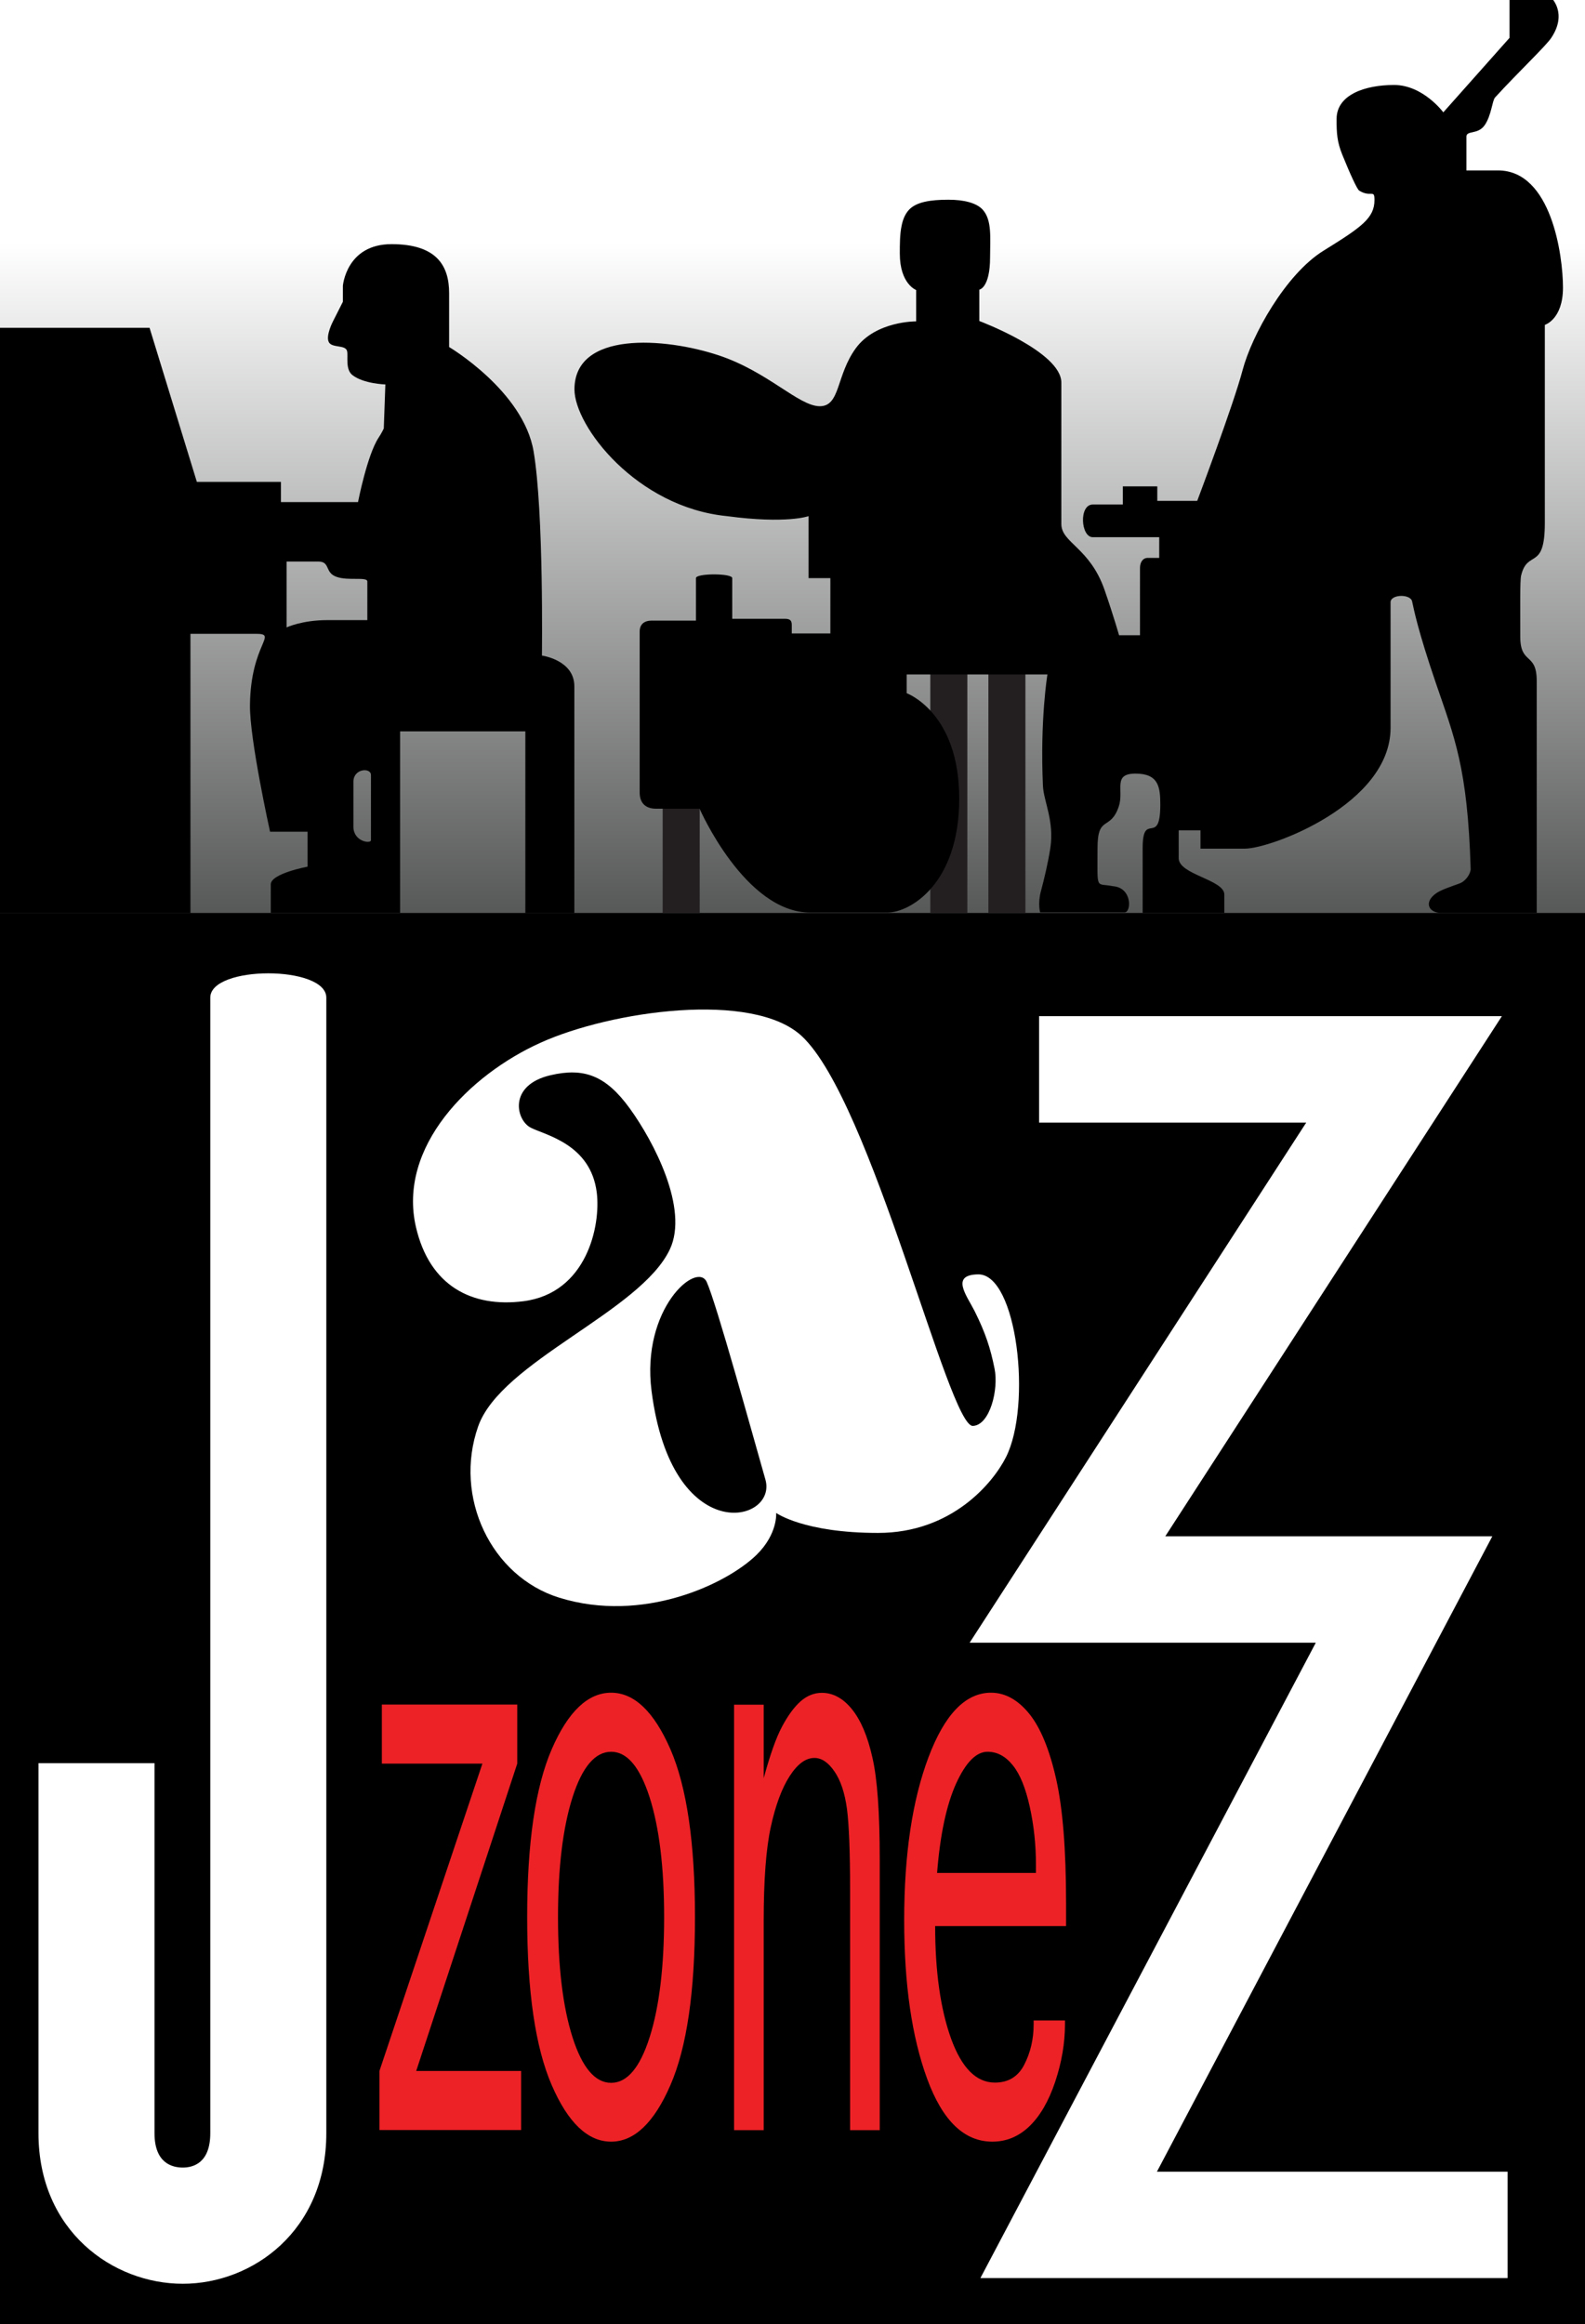<?xml version="1.0" encoding="utf-8"?>
<!-- Generator: Adobe Illustrator 27.6.1, SVG Export Plug-In . SVG Version: 6.00 Build 0)  -->
<svg version="1.1" id="Logo" xmlns="http://www.w3.org/2000/svg" xmlns:xlink="http://www.w3.org/1999/xlink" x="0px" y="0px"
	 viewBox="0 0 131 192" style="enable-background:new 0 0 131 192;" xml:space="preserve">
<rect x="0" y="0" width="131" height="192" fill="#333333" stroke="none"/>
<style type="text/css">
	.st0{fill:url(#SVGID_1_);}
	.st1{fill:#231F20;}
	.st2{fill:#FFFFFF;}
	.st3{fill:#EC2226;}
</style>
<g>
	<linearGradient id="SVGID_1_" gradientUnits="userSpaceOnUse" x1="65.448" y1="-0.185" x2="65.448" y2="75.428">
		<stop  offset="0.268" style="stop-color:#FFFFFF"/>
		<stop  offset="1" style="stop-color:#575858"/>
	</linearGradient>
	<rect x="-0.1" y="-0.18" class="st0" width="131.1" height="75.61"/>
	<rect x="-0.1" y="75.43" width="131.1" height="116.57"/>
	<rect x="81.69" y="54.52" class="st1" width="3.06" height="20.91"/>
	<rect x="76.89" y="54.52" class="st1" width="3.06" height="20.91"/>
	<rect x="54.77" y="54.52" class="st1" width="3.06" height="20.91"/>
	<path class="st1" d="M91.29,69.93"/>
	<path class="st2" d="M15.11,188.67c-5.78,0-11.93-4.36-11.93-12.44v-30.57h9.59v30.57c0,2.48,1.46,2.84,2.34,2.84
		c0.85,0,2.27-0.37,2.27-2.84c0,0,0-89.53,0-93.81c0-2.68,9.59-2.68,9.59,0c0,4.28,0,93.81,0,93.81
		C26.97,184.31,20.86,188.67,15.11,188.67z"/>
	<path class="st2" d="M80.85,105.28c-2.34,0.03-0.94,1.76-0.29,3.05c0.89,1.79,1.3,3.04,1.64,4.74c0.35,1.7-0.38,4.67-1.79,4.73
		c-2.01,0.09-8.37-26.82-14.14-32.2c-4.04-3.77-15.78-2.09-21.61,0.55c-5.83,2.63-11.82,8.58-10.28,15.23
		c1.13,4.86,4.62,6.66,8.88,6.12c5.24-0.67,6.41-6.25,6.06-9c-0.51-3.97-4.2-4.71-5.44-5.33c-1.24-0.62-1.9-3.52,1.61-4.34
		c2.77-0.65,4.58,0.01,6.56,2.74c1.98,2.73,4.9,8.29,3.31,11.65c-2.44,5.16-13.95,9.25-15.84,14.62c-2.05,5.83,1.06,12.4,6.7,14.15
		c6.9,2.14,13.8-1.1,16.3-3.53c1.78-1.74,1.63-3.47,1.63-3.47s2.28,1.65,8.42,1.65c6.13,0,9.52-4.17,10.57-6.25
		C85.31,116.1,84.06,105.25,80.85,105.28z M53.85,114.91c-0.87-6.8,3.76-10.76,4.56-9c0.8,1.76,3.82,12.72,4.85,16.32
		C64.29,125.83,55.52,127.96,53.85,114.91z"/>
	<polygon class="st3" points="42.75,145.7 42.75,140.82 31.56,140.82 31.56,145.7 39.87,145.7 31.36,171.09 31.36,175.97 
		43.07,175.97 43.07,171.09 34.4,171.09 	"/>
	<path class="st3" d="M50.51,139.84c-1.92,0-3.56,1.56-4.91,4.67c-1.35,3.12-2.03,7.74-2.03,13.86c0,6.15,0.68,10.78,2.03,13.89
		c1.35,3.12,2.99,4.67,4.91,4.67c1.91,0,3.55-1.56,4.9-4.67c1.36-3.12,2.03-7.75,2.03-13.89c0-6.13-0.68-10.75-2.03-13.86
		C54.05,141.4,52.42,139.84,50.51,139.84z M53.69,168.31c-0.8,2.51-1.86,3.76-3.18,3.76c-1.32,0-2.39-1.25-3.19-3.76
		c-0.8-2.51-1.2-5.82-1.2-9.93c0-4.09,0.4-7.39,1.2-9.9c0.8-2.51,1.87-3.76,3.19-3.76c1.32,0,2.37,1.25,3.18,3.76
		c0.8,2.51,1.2,5.81,1.2,9.9C54.89,162.49,54.49,165.8,53.69,168.31z"/>
	<path class="st3" d="M70.41,141.2c-0.73-0.9-1.56-1.35-2.48-1.35c-0.65,0-1.24,0.24-1.77,0.71c-0.53,0.47-1.04,1.17-1.53,2.09
		c-0.49,0.92-0.99,2.34-1.51,4.25v-6.07h-2.45v35.15h2.45v-17.28c0-3.36,0.19-5.94,0.58-7.74c0.39-1.8,0.91-3.21,1.56-4.22
		c0.65-1.01,1.33-1.51,2.05-1.51c0.6,0,1.15,0.37,1.66,1.12c0.51,0.74,0.85,1.77,1.03,3.08c0.17,1.31,0.26,3.54,0.26,6.69v19.86
		h2.45V153.6c0-3.86-0.2-6.67-0.61-8.42C71.71,143.43,71.14,142.1,70.41,141.2z"/>
	<path class="st3" d="M88.11,157.18c0-4.36-0.27-7.77-0.82-10.21s-1.29-4.24-2.23-5.4c-0.94-1.15-1.99-1.73-3.15-1.73
		c-2.11,0-3.83,1.78-5.17,5.33c-1.34,3.56-2.01,8.04-2.01,13.45c0,5.29,0.63,9.66,1.9,13.12s3.06,5.19,5.39,5.19
		c1.15,0,2.17-0.42,3.05-1.26c0.88-0.84,1.6-2.07,2.14-3.68c0.54-1.62,0.81-3.2,0.81-4.75v-0.32h-2.59v0.32
		c0,1.22-0.26,2.32-0.77,3.32c-0.51,1-1.32,1.49-2.43,1.49c-1.55,0-2.75-1.22-3.63-3.65c-0.87-2.43-1.31-5.53-1.31-9.28h10.82
		V157.18z M85.63,154.73h-8.18c0.25-3.17,0.78-5.63,1.57-7.38c0.8-1.75,1.66-2.63,2.6-2.63c0.8,0,1.49,0.37,2.09,1.12
		c0.6,0.74,1.06,1.89,1.4,3.43c0.34,1.54,0.51,3.13,0.51,4.77V154.73z"/>
	<polygon class="st2" points="124.6,188.2 81.03,188.2 108.75,135.71 80.14,135.71 107.96,92.74 85.88,92.74 85.88,83.95 
		124.13,83.95 96.31,126.92 123.34,126.92 95.62,179.41 124.6,179.41 	"/>
	<path d="M44.79,54.16c0,0,0.16-11.9-0.69-16.88c-0.85-4.98-6.98-8.61-6.98-8.61s0-2.19,0-4.45c0-2.25-1.01-4.05-4.76-4.05
		c-3.74,0-4.02,3.44-4.02,3.44v1.32l-0.82,1.62c0,0-0.61,1.17-0.35,1.7c0.25,0.53,1.41,0.2,1.52,0.77c0.09,0.44-0.16,1.5,0.44,1.97
		c0.93,0.72,2.72,0.77,2.72,0.77l-0.13,3.64c0,0-0.17,0.37-0.43,0.76c-0.94,1.42-1.7,5.32-1.7,5.32h-6.37v-1.67h-6.95l-3.91-12.73
		H-0.1v48.35h15.84V52.36c0,0,4.64,0,5.4,0c1.9,0-0.42,0.78-0.48,5.88c-0.04,2.82,1.66,10.47,1.66,10.47h3.1v2.89
		c0,0-3.04,0.56-3.04,1.46s0,2.36,0,2.36h10.69V60.42h10.35v15.01h4.05c0,0,0-16.55,0-18.73C47.47,54.52,44.79,54.16,44.79,54.16z
		 M23.69,51.83v-5.44c0,0,1.59,0,2.61,0c1.02,0,0.52,0.91,1.5,1.26c0.98,0.36,2.56-0.03,2.56,0.39c0,0.42,0,3.19,0,3.19
		s-1.29,0-3.33,0C24.98,51.23,23.69,51.83,23.69,51.83z M30.66,69.41c0,0.32-1.45,0.13-1.45-1.11c0-1.24,0-3.36,0-3.72
		c0-1.1,1.45-1.19,1.45-0.55C30.66,64.68,30.66,68.94,30.66,69.41z"/>
	<path d="M94.44,70.06c0,3.45,0,5.36,0,5.36h6.75c0,0,0-0.29,0-1.52s-3.77-1.64-3.77-3s0-2.3,0-2.3h1.8v1.51c0,0,1.52,0,3.67,0
		s12.04-3.67,12.04-9.98s0-9.72,0-10.38s1.64-0.7,1.78-0.07c0.14,0.63,0.45,2.32,1.97,6.77s2.62,6.96,2.87,15.32
		c0.01,0.38-0.38,1.02-0.93,1.22c-0.68,0.25-1.48,0.51-1.88,0.78c-1.11,0.75-0.66,1.65,0.37,1.65c1.03,0,7.9,0,7.9,0
		s0-16.77,0-19.17c0-2.4-1.36-1.29-1.36-3.66s-0.03-4.62,0.07-5.04c0.53-2.21,1.96-0.33,1.96-4.35c0-4.8,0-16.36,0-16.36
		s1.5-0.45,1.5-3.08s-0.95-9.68-5.37-9.68c-3,0-2.61,0-2.61,0s0-2.25,0-2.79c0-0.54,0.95-0.14,1.51-0.95s0.62-2.03,0.86-2.29
		c1.92-2.1,4.19-4.24,4.64-4.92c1.37-2.05,0-3.32,0-3.32h-3.45v3.32l-5.47,6.15c0,0-1.67-2.26-4.07-2.26s-4.73,0.8-4.75,2.78
		c-0.01,1.23,0.05,1.94,0.47,2.98c0.62,1.53,1.22,2.86,1.4,2.97c0.98,0.6,1.26-0.16,1.26,0.77c0,1.5-1.06,2.24-4.21,4.19
		c-3.15,1.95-5.94,7.02-6.69,9.87s-3.75,10.8-3.75,10.8h-3.3v-1.2h-2.85v1.5c0,0-1.31,0-2.48,0c-1.16,0-1,2.7,0,2.7
		c1,0,5.49,0,5.49,0v1.71c0,0-0.54,0-0.95,0c-0.4,0-0.64,0.35-0.64,0.84c0,0.5,0,5.55,0,5.55h-1.73c0,0-0.45-1.59-1.2-3.75
		c-1.22-3.5-3.57-3.88-3.57-5.44c0-2.85,0-9.13,0-11.68s-6.78-5.09-6.78-5.09v-2.59c0,0,0.89-0.13,0.89-2.68
		c0-1.56,0.18-3.07-0.62-3.94c-0.51-0.55-1.54-0.81-2.82-0.81c-1.49,0-2.66,0.18-3.27,0.84c-0.32,0.35-0.51,0.82-0.61,1.35
		c-0.14,0.69-0.14,1.48-0.14,2.26c0,2.51,1.35,3.01,1.35,3.01v2.59c0,0-3.33-0.04-4.98,2.21c-1.65,2.25-1.27,4.82-3,4.8
		c-1.74-0.02-4.27-2.85-8.33-4.2c-4.48-1.49-11.93-2.03-11.93,2.81c0,3.04,5.13,9.73,12.6,10.47c4.96,0.66,6.75,0,6.75,0v5.12h1.8
		v4.57h-3.19c0,0,0-0.35,0-0.69s-0.1-0.52-0.57-0.52s-4.35,0-4.35,0s0-2.05,0-3.36c0-0.41-3-0.41-3,0c0,1.31,0,3.51,0,3.51
		s-3.02,0-3.65,0c-0.63,0-1,0.31-1,0.91c0,0.61,0,12.35,0,13.29c0,0.94,0.56,1.34,1.35,1.34s3.6,0,3.6,0s3.75,8.58,9.15,8.58
		s1.58,0,6.38,0c1.8,0,5.93-2.29,5.93-9.42s-4.34-8.7-4.34-8.7v-1.55h5.22c0,0,5.1,0,6.41,0c0,0-0.62,3.75-0.37,9.21
		c0.06,1.27,0.95,2.89,0.61,5.14c-0.2,1.27-0.51,2.55-0.77,3.53c-0.29,1.06-0.07,1.78-0.07,1.78s6.39,0,6.97,0
		c0.58,0,0.66-2.06-0.97-2.17c-1.43-0.29-1.26,0.44-1.26-3.14c0-2.78,1.05-1.39,1.75-3.42c0.47-1.36-0.54-2.74,1.39-2.74
		c1.93,0,2.05,1.14,2.05,2.59C95.89,70,94.44,66.94,94.44,70.06z"/>
</g>
</svg>
